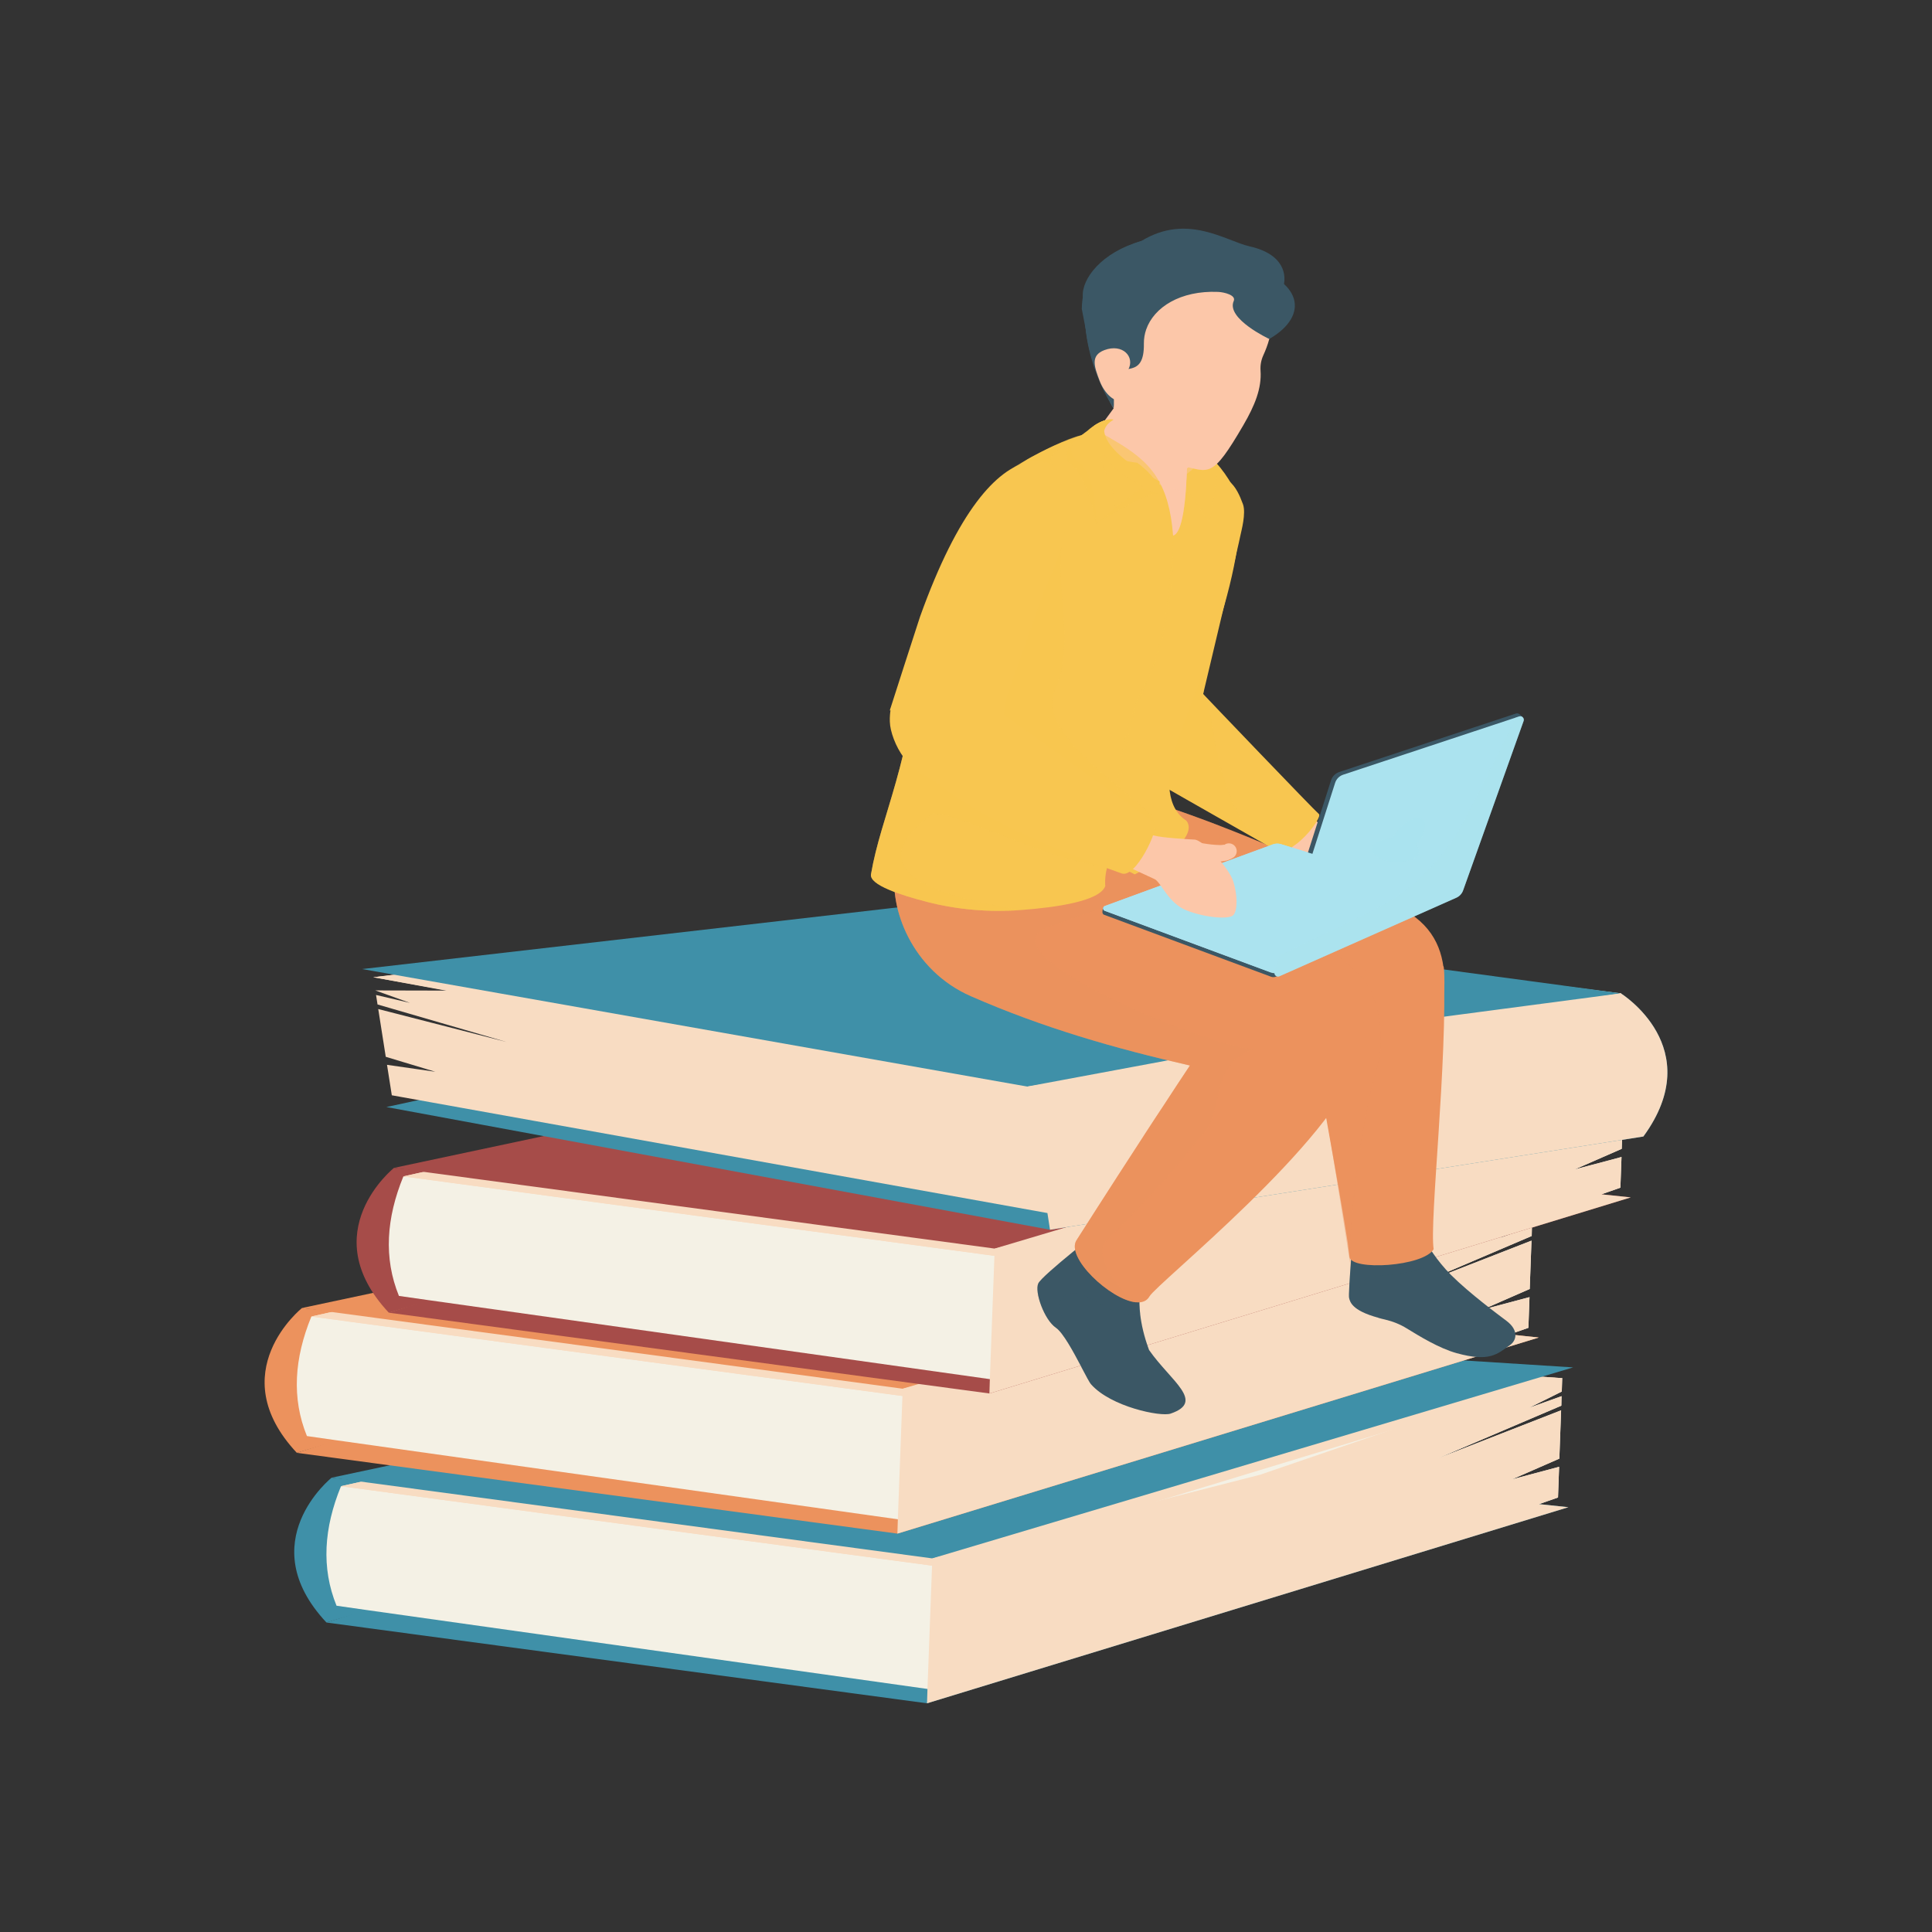 <?xml version="1.0" encoding="utf-8"?>
<!-- Generator: Adobe Illustrator 27.5.0, SVG Export Plug-In . SVG Version: 6.00 Build 0)  -->
<svg version="1.1" id="Layer_1" xmlns="http://www.w3.org/2000/svg" xmlns:xlink="http://www.w3.org/1999/xlink" x="0px" y="0px"
	 viewBox="0 0 450 450" style="enable-background:new 0 0 450 450;" xml:space="preserve">
<rect x="0" y="0" width="450" height="450" fill="#333333" stroke="none"/>
<g>
	<g>
		<g>
			<path style="fill:#3F90A8;" d="M77.244,344.179c0,0-18.764,14.982-1.215,33.727l84.602-24.918L77.244,344.179z"/>
			<polygon style="fill:#3F90A8;" points="365.31,351.057 215.921,396.731 76.023,377.914 85.225,374.983 226.822,329.584 
				226.924,329.584 293.484,343.499 358.472,350.337 			"/>
			<path style="fill:#F4F1E5;" d="M363.768,324.116l-7.661,3.805l7.61-2.725l-0.052,2.211l-28.792,12.288l28.74-11.208l-0.411,11.26
				l-11.054,4.833l11.002-2.931l-0.257,7.147l-4.421,1.542l-142.088,43.103l-0.359-0.051l-130.8-18.407l-6.838-0.977
				c-3.599-8.843-2.93-18.149,1.028-27.815l147.406-16.607h0.102l130.005-7.833l6.941-0.771L363.768,324.116z"/>
			<polygon style="fill:#F8DCC2;" points="79.393,346.166 232.565,312.134 363.883,320.996 219.289,364.967 			"/>
			<polygon style="fill:#F8DCC2;" points="79.393,346.166 232.565,312.134 363.883,320.996 217.252,364.693 			"/>
			<path style="fill:#3F90A8;" d="M77.244,344.179l142.707-30.332c6.915-2.446,14.228-3.566,21.558-3.301l124.905,7.948
				L217.14,362.979L77.244,344.179z"/>
			<polygon style="fill:#F8DCC2;" points="365.31,351.057 215.921,396.731 216.025,393.389 217.156,363.003 293.484,343.499 
				356.929,321.751 363.87,320.98 363.768,324.116 356.107,327.921 363.716,325.196 363.664,327.407 334.872,339.694 
				363.613,328.486 363.202,339.746 352.148,344.579 363.15,341.648 362.893,348.795 358.472,350.337 			"/>
		</g>
		<g>
			<path style="fill:#EC925D;" d="M70.345,304.658c0,0-18.763,14.982-1.215,33.727l84.601-24.918L70.345,304.658z"/>
			<polygon style="fill:#EC925D;" points="358.411,311.536 209.023,357.21 69.124,338.392 78.327,335.462 219.923,290.063 
				220.025,290.063 286.585,303.979 351.573,310.816 			"/>
			<path style="fill:#F4F1E5;" d="M356.869,284.595l-7.661,3.805l7.61-2.725l-0.052,2.211l-28.792,12.288l28.741-11.208
				l-0.411,11.26l-11.054,4.833l11.002-2.931l-0.257,7.147l-4.421,1.542L209.486,353.92l-0.36-0.051L78.327,335.462l-6.839-0.977
				c-3.599-8.844-2.93-18.149,1.028-27.815l147.406-16.607h0.102l130.005-7.833l6.941-0.771L356.869,284.595z"/>
			<polygon style="fill:#F8DCC2;" points="72.494,306.645 225.666,272.613 356.985,281.475 212.39,325.446 			"/>
			<polygon style="fill:#F8DCC2;" points="72.494,306.645 225.666,272.613 356.985,281.475 210.354,325.172 			"/>
			<path style="fill:#EC925D;" d="M70.345,304.658l142.708-30.332c6.914-2.446,14.228-3.565,21.557-3.301l124.905,7.948
				l-149.273,44.484L70.345,304.658z"/>
			<polygon style="fill:#F8DCC2;" points="358.411,311.536 209.023,357.21 209.126,353.868 210.257,323.482 286.585,303.979 
				350.03,282.23 356.971,281.459 356.869,284.595 349.208,288.4 356.818,285.675 356.766,287.886 327.973,300.174 356.714,288.966 
				356.303,300.226 345.249,305.058 356.251,302.128 355.994,309.274 351.573,310.816 			"/>
		</g>
		<g>
			<path style="fill:#A64C49;" d="M91.773,272.018c0,0-18.763,14.982-1.215,33.728l84.601-24.918L91.773,272.018z"/>
			<polygon style="fill:#A64C49;" points="379.84,278.896 230.452,324.57 90.553,305.752 99.756,302.821 241.352,257.422 
				241.455,257.422 308.013,271.338 373.002,278.176 			"/>
			<path style="fill:#F4F1E5;" d="M378.298,251.955l-7.661,3.805l7.61-2.725l-0.051,2.21l-28.793,12.288l28.741-11.208l-0.411,11.26
				l-11.054,4.833l11.002-2.931l-0.258,7.147l-4.421,1.542l-142.087,43.103l-0.36-0.051L99.756,302.821l-6.838-0.977
				c-3.599-8.843-2.93-18.15,1.028-27.815l147.406-16.607h0.102l130.005-7.832l6.941-0.771L378.298,251.955z"/>
			<polygon style="fill:#F8DCC2;" points="93.923,274.005 247.095,239.973 378.414,248.835 233.82,292.806 			"/>
			<polygon style="fill:#F8DCC2;" points="93.923,274.005 247.095,239.973 378.414,248.835 231.782,292.532 			"/>
			<path style="fill:#A64C49;" d="M91.773,272.018l142.708-30.332c6.915-2.445,14.228-3.565,21.557-3.3l124.906,7.949
				L231.67,290.818L91.773,272.018z"/>
			<polygon style="fill:#F8DCC2;" points="379.84,278.896 230.452,324.57 230.555,321.228 231.687,290.842 308.013,271.338 
				371.46,249.59 378.4,248.819 378.298,251.955 370.637,255.759 378.247,253.035 378.195,255.245 349.402,267.534 378.143,256.325 
				377.732,267.585 366.678,272.418 377.681,269.487 377.423,276.634 373.002,278.176 			"/>
		</g>
		<g>
			<path style="fill:#3F90A8;" d="M382.769,264.716l-11.15-2.481l-78.576-17.605l5.731-0.875l8.44-1.332l10.334-1.657l53-8.333
				l6.958-1.073C377.507,231.361,397.923,244.006,382.769,264.716z"/>
			<polygon style="fill:#3F90A8;" points="382.769,264.716 244.566,286.428 89.999,257.849 157.763,243.131 163.424,241.745 
				194.496,228.752 225.656,221.1 258.363,230.781 303.107,241.183 306.798,242.285 307.215,242.424 307.735,242.56 
				373.461,261.964 			"/>
			<path style="fill:#F8DCC2;" d="M101.399,249.635l-11.55-3.486l-1.748-11.124l29.886,7.671l-30.054-8.737l-0.346-2.208
				l7.896,1.838l-8.063-2.899l290.107,0.677c5.492,20.645,4.973,20.551,2.425,29.725l-135.989,21.45L91.259,255.112l-1.116-7.094
				L101.399,249.635z"/>
			<polygon style="fill:#F8DCC2;" points="375.632,233.596 219.991,211.644 86.938,227.617 237.426,255.323 			"/>
			<polygon style="fill:#F8DCC2;" points="377.826,232.489 377.527,231.366 219.991,211.644 86.938,227.617 239.631,255.016 			"/>
			<path style="fill:#3F90A8;" d="M377.527,231.366l-144.809-19.529c-7.157-1.601-14.552-1.838-21.797-0.7L84.351,225.713
				l154.971,27.379L377.527,231.366z"/>
			<path style="fill:#F8DCC2;" d="M382.769,264.716l-138.203,21.712l-0.602-3.888l-4.333-27.524l-0.326-1.943l63.802-11.89
				l66.976-8.835l7.424-0.987C377.507,231.361,397.923,244.006,382.769,264.716z"/>
		</g>
	</g>
	<g>
		<path style="fill:#3B5765;" d="M351.676,313.318c-2.974,2.108-4.733,3.965-12.369,1.866c-4.166-1.145-8.848-4.062-11.628-5.761
			c-1.553-0.967-3.264-1.645-5.055-2.068c-0.532-0.13-1.035-0.237-1.486-0.376c-0.057-0.021-0.114-0.042-0.2-0.086
			c-6.184-1.695-6.472-3.759-6.698-4.55c-0.268-0.923,1.038-16.293,1.038-16.293l17.115,3.722c0,0,2.163,3.785,5.604,7.216
			c4.269,4.257,11.01,9.245,12.883,10.654C353.74,309.792,353.317,312.179,351.676,313.318z"/>
		<path style="opacity:0.28;fill:#3B5765;" d="M334.136,292.406c0,0,2.067,3.682-12.751,4.742c-9.195,0.657-2.298,8.784-0.446,9.745
			c-6.184-1.695-6.472-3.759-6.698-4.55c-0.268-0.923,1.038-16.293,1.038-16.293l17.115,3.722
			C332.394,289.772,332.922,290.829,334.136,292.406z"/>
		<path style="fill:#EC925D;" d="M336.408,230.108c-0.273,6.778-4.61,8.85-7.599,14.055c-2.051-0.579-5.145-0.982-8.953-1.277
			c-3.557-0.296-7.77-0.461-12.315-0.588c-23.266-0.744-55.72-0.39-60.52-6.221c-1.296-1.559-7.015-24.12-7.927-25.75
			c-1.932-3.472-2.953-7.048-3.047-10.337c-0.146-5.968,2.666-11.013,8.393-13.032c3.25-1.18,7.483-1.324,12.577-0.057
			c2.045,0.775,6.059-1.806,8.202-1.154c1.855,0.572,3.685,1.176,5.518,1.807c4.474,1.478,8.878,3.076,13.205,4.738
			c17.07,6.508,33.945,14.719,44.576,20.549C335.079,217.185,336.673,223.495,336.408,230.108z"/>
		<path style="fill:#EC925D;" d="M336.298,225.389c0.877,22.361-3.388,58.837-2.373,65.574c-2.393,4.046-19.121,5.08-19.604,1.807
			c-0.338-2.673-0.33-2.762-0.374-3.148c-1.788-11.57-8.41-48.204-9.37-51.982c-0.009-0.083,0.03-0.227,0.125-0.378
			c0.776-1.542,6.098-5.893,11.891-10.297C324.189,221.209,336.229,223.639,336.298,225.389z"/>
		<path style="opacity:0.4;fill:#EC925D;" d="M320.65,249.154c-3.7,12.396-6.889,37.89-5.992,46.29
			c-1.788-11.57-7.711-48.359-8.67-52.137c-0.009-0.083,1.458-0.858,1.552-1.009c-23.266-0.744-55.72-0.39-60.52-6.221
			c-1.296-1.559-7.015-24.12-7.927-25.75c-1.932-3.472-2.953-7.048-3.047-10.337l34.69-12.437c4.474,1.478,8.878,3.076,13.205,4.738
			c0,0,1.772,0.332-1.215,5.381c-1.207,2.039,2.352,7.184,4.362,8.439c10.985,6.86,22.984,14.239,29.503,20.853
			C321.441,231.883,322.847,241.794,320.65,249.154z"/>
		<path style="fill:#F8C650;" d="M288.92,124.695c-0.294,1.712-6.217,26.61-8.672,36.906c0,0.024,0,0.049,0,0.049
			c-0.614,2.617-1.014,4.28-1.014,4.353c-5.31-0.685-15.369-3.277-19.585-8.535c-1.468-1.835-2.215-4.011-1.761-6.53
			c0.774-4.304,4.242-14.258,5.337-18.318c1.521-5.674,3.495-10.346,5.817-13.892c2.588-4.035,5.63-6.604,8.992-7.533
			c7.952-2.177,9.979,2.25,11.474,6.236C290.281,119.559,289.107,123.741,288.92,124.695z"/>
		<path style="fill:#FCC7A9;" d="M304.055,188.795c0,0,4.007,4.198,6.106,4.961c2.099,0.763,6.106-0.572,10.304,0
			c4.198,0.572,5.366,6.293,6.106,7.633c0.74,1.339,0.93,5.503-3.351,5.709c-4.282,0.206-9.105-6.311-9.216-4.001
			c1.622,2.855,2.971,4.535,0.928,4.588c-2.044,0.054-5.225-5.913-8.242-6.843c-3.017-0.93-5.306-2.019-6.069-3.885
			C299.857,195.091,304.055,188.795,304.055,188.795z"/>
		<path style="fill:#F8C650;" d="M297.138,198.042c0,0-1.094-0.636-2.908-1.663c-0.027,0-0.053,0-0.08-0.049
			c-7.898-4.475-28.763-16.387-31.058-17.707c-2.801-1.614-7.151-7.264-8.511-9.269c0.32-5.16,2.268-9.27,5.07-11.886
			c5.363-4.965,13.874-4.574,20.598,4.182c0.027,0.073,26.015,27.221,26.949,27.955
			C308.211,190.412,300.976,199.744,297.138,198.042z"/>
		<path style="fill:#F8C650;" d="M257.322,102.701l-2.483-3.513c0,0,3.303-2.758,7.372-1.038L257.322,102.701z"/>
		<path style="fill:#F8C650;" d="M254.839,99.188c0,0,3.303-2.758,7.372-1.038c4.07,1.719-4.889,4.551-4.889,4.551L254.839,99.188z"
			/>
		<path style="fill:#3B5765;" d="M295.638,78.953c-7.404,6.329-8.367,16.998-22.603,16.998s-11.731,3.525-15.894-5.281
			c-4.056-8.581-4.287-13.188-4.931-21.571c-0.318-4.142,4.367-10.348,13.625-12.957c10.691-6.573,19.749,0.018,25.243,1.247
			c8.047,1.8,8.745,6.755,7.745,9.678C298.903,74.605,298.151,75.12,295.638,78.953z"/>
		<path style="fill:#EC925D;" d="M307.269,223.825c0.086,0.759-3.524,9.329-6.842,16.831c-0.187,0.435-0.374,0.87-0.591,1.309
			c-2.395,5.475-4.506,10.061-4.652,10.078c-4.599-0.927-9.14-1.86-13.604-2.891c-1.483-0.305-2.938-0.613-4.428-0.976
			c-17.603-4.005-34.355-8.846-50.971-16.127c-13.874-6.054-19.196-20.648-17.644-29.902c0.173-1.084,0.352-2.109,0.509-3.074
			c2.541-15.131,2.694-14.823,22.555-13.854c3.595,0.154,12.935,4.298,16.462,5.406c8.993,2.912,5.965-1.889,13.48,2.847
			c0.446,0.275,0.894,0.579,1.339,0.853c3.658,2.276,7.005,4.409,10.095,6.365c14.013,8.848,22.679,14.606,29.673,19.696
			c0.318,0.2,0.64,0.43,0.933,0.663c1.16,0.844,2.292,1.691,3.39,2.513C307.1,223.637,307.2,223.744,307.269,223.825z"/>
		<path style="fill:#3B5765;" d="M272.662,329.256c-2.305,0.794-13.9-1.587-18.512-6.799c-0.403-0.428-1.241-2.077-2.293-4.057
			c-0.004-0.029-0.004-0.029-0.007-0.059c-1.809-3.432-4.21-7.92-5.91-9.087c-2.723-1.85-5.032-8.388-4.099-10.327
			c0.933-1.939,15.034-12.912,15.034-12.912l9.449,10.577c0,0-1.445,3.417-0.76,9.459c0.272,2.394,0.885,5.192,2.077,8.398
			C272.725,321.738,280.802,326.47,272.662,329.256z"/>
		<path style="opacity:0.28;fill:#3B5765;" d="M266.324,296.593c0,0-1.445,3.417-0.76,9.459c-1.686,0.517-4.739,0.449-9.785-2.585
			c-8.853-5.323-9.152,0.122-8.846,1.772c0.309,1.679,2.999,7.672,4.917,13.102c-1.809-3.432-4.21-7.92-5.91-9.087
			c-2.723-1.85-5.032-8.388-4.099-10.327c0.933-1.939,15.034-12.912,15.034-12.912L266.324,296.593z"/>
		<path style="fill:#EC925D;" d="M316.63,246.919c-5.88,19.058-47.202,52.013-48.898,55.044c-0.614,1.104-1.752,1.5-3.128,1.36
			c0,0-0.029,0.003-0.058,0.007c-5.922-0.6-16.545-10.571-13.745-14.555c0,0,6.821-10.767,15.634-24.304
			c0.026-0.032,0.048-0.094,0.074-0.126c1.536-2.362,3.123-4.79,4.766-7.253c1.914-2.937,3.879-5.94,5.878-8.916
			c0.203-0.29,0.404-0.607,0.634-0.93c1.866-2.843,3.76-5.69,5.636-8.445c0.524-1.892,10.628-21.253,11.129-23.35
			c3.028,1.667,5.727,3.313,8.1,4.936c0.318,0.2,0.64,0.43,0.933,0.663c1.16,0.844,2.292,1.691,3.39,2.513
			c0.127,0.074,0.227,0.181,0.296,0.262C318.141,232.614,319.512,240.265,316.63,246.919z"/>
		<path style="opacity:0.43;fill:#EC925D;" d="M244.556,215.742c23.486-7.978,29.946-11.802,29.612-14.299
			c-3.09-1.955-7.627-4.841-11.285-7.117l-16.021,0.044l-37.278,4.229l-0.537,0.475c-0.157,0.964-0.336,1.99-0.509,3.074
			c-1.552,9.254,3.77,23.847,17.644,29.902c16.615,7.281,33.367,12.122,50.971,16.127c-0.386,0.465-26.351,40.599-26.351,40.599
			c-2.8,3.984,7.822,13.956,13.745,14.555c-2.911-1.947-10.526-10.778-6.772-14.447c14.147-13.829,21.259-23.448,21.259-23.448
			c7.205-6.402,1.489-16.718,13.177-21.271C286.165,245.617,226.323,221.936,244.556,215.742z"/>
		<path style="opacity:0.51;fill:#F8C650;" d="M294.15,196.33c-7.898-4.475-28.763-16.387-31.058-17.707
			c-2.801-1.614-7.151-7.264-8.511-9.269c0.32-5.16,2.268-9.27,5.07-11.886c-1.468-1.835-2.215-4.011-1.761-6.53
			c0.774-4.304,4.242-14.258,5.337-18.318c1.521-5.674,3.495-10.346,5.817-13.892l12.594,2.079c0,0-0.373,36.221-1.387,40.795
			c0,0.024,1.657,3.882,2.212,8.106C282.947,173.41,285.985,191.195,294.15,196.33z"/>
		<path style="fill:#F8C650;" d="M288.84,118.532c0,0.318,0,0.636-0.027,0.929v0.22c0.027,20.055-15.556,52.436-16.116,58.624
			c0,0.049-2.083,9.16,3.574,12.805c0,0,4.666,4.096-11.952,12.533c-0.16-0.098-0.374-0.196-0.587-0.294
			c-1.361-0.709-2.561-1.419-3.388-2.323c-0.934-1.003-1.334-2.201-0.801-3.84c-0.8,1.835-1.281,3.326-1.601,4.525
			c-0.107,0.416-0.186,0.807-0.267,1.149c-0.373,1.859-0.266,2.886-0.24,3.522c-1.254,3.497-11.34,4.965-19.558,5.576
			c-0.134,0-0.24,0.024-0.374,0.024c-7.204,0.514-14.461-0.098-21.452-1.883c-6.377-1.639-13.581-3.987-13.181-6.457
			c2.374-13.941,9.258-25.313,11.687-54.687c0.16-2.201,10.219-28.052,17.29-36.392c0.774-0.905,1.521-1.59,2.161-2.03
			c0.453-0.293,0.8-0.538,1.094-0.758c2.135-1.443,3.042-2.25,6.19-3.889c0.72-0.391,1.548-0.807,2.535-1.296
			c18.037-8.78,35.487-6.971,44.025,10.028c0.374,0.807,0.214,0.367,0.694,1.981C288.707,117.26,288.814,117.871,288.84,118.532z"/>
		<path style="fill:#FCC7A9;" d="M283.546,102.623l-7.071,6.494c-0.028,1.028-0.085,2.197-0.155,3.437
			c-0.31,5.296-1.071,11.677-3.085,12.185c-0.465-6.029-1.732-10.227-3.733-13.424c-1.226-2-2.761-3.62-4.536-5.057
			c-2.592-2.127-5.733-3.873-9.368-5.93c0.198-0.38,8.96-12.241,8.96-12.241C267.079,84.621,285.349,99.257,283.546,102.623z"/>
		<path style="opacity:0.39;fill:#FCC7A9;" d="M283.493,104.467l-7.071,5.953c-0.028,0.943-0.462,14.036-3.24,14.319
			c1.183-0.54,1.954-4.444,2.266-6.728c0.327-2.39,0.196-4.245-3.224-4.248c-0.972-0.258-1.887-0.723-2.775-1.33
			c-1.226-1.834-2.761-3.318-4.536-4.636c-14.738-1.799-5.571-10.232-5.571-10.232L283.493,104.467z"/>
		<path style="fill:#F8C650;" d="M270.057,112.184c-0.051,0.345-0.216,1.83,0.429,3.329c0,0-6.208-0.12-7.8-2.268
			c-1.555-2.099,6.375-1.512,7.303-1.178C270.04,112.086,270.064,112.133,270.057,112.184z"/>
		<path style="opacity:0.51;fill:#F8C650;" d="M245.642,160.941c4.698-10.687,0.48-22.868,1.521-33.531
			c1.071-10.978-0.092-16.45-2.191-19.169c-1.764-1.934,3.967-5.839,5.919-4.946c-3.726,0.977-2.375,4.072-1.432,4.849
			c3.808,2.867,5.847,13.755,5.847,13.755s11.324-7.01,14.276-6.987c-4.461-0.796-17.675-13.555-17.675-13.555
			c-4.457,0.831-15.838,7.409-15.531,7.353c-0.306,0.283-1.914,1.53-2.368,1.823c-0.64,0.441-1.387,1.125-2.161,2.03
			c-7.071,8.34-17.13,34.191-17.29,36.392c-2.428,29.374-9.312,40.746-11.687,54.687c-0.401,2.47,6.804,4.818,13.181,6.457
			c6.991,1.785,14.248,2.397,21.452,1.883c-8.191-1.639-42.042-6.24-20.572-22.281c2.72-2.032,28.923,11.593,40.904,12.058
			c0.027-0.024,0.053-0.049,0.107-0.049c0.907-0.391,4.056,0.807,5.79,1.639c0.214,0.098,0.427,0.195,0.587,0.294
			c6.057-4.28,4.699-9.699,4.726-11.95C269.098,187.683,240.748,172.071,245.642,160.941z"/>
		<path style="fill:#F8C650;" d="M258.525,112.796c3.626,0.135,11.289-1.011,11.517-0.683c0.015,0.021,0.012,0.048,0.008,0.072
			c-0.037,0.269-0.231,1.935,0.436,3.327C266.485,112.293,258.973,114.762,258.525,112.796z"/>
		<path style="fill:#F8C650;" d="M269.998,112.073c-0.606-0.219-1.972,0.401-3.634,1.421c-2.043,1.265-4.536,3.137-6.635,4.79
			c-2.479,1.963-4.424,3.616-4.424,3.616s0.141-11.324-4.254-14.513c-4.339-3.138,1.479-6.378,2.226-7.05
			c0.845-0.736,1.507-1.214,2.028-1.485c0-0.013,0-0.013,0-0.013s2.156-1.317,3.578-1.188c1.409,0.129-1.042,0.233-1.704,2.712
			C257.715,105.759,268.308,111.169,269.998,112.073z"/>
		<path style="opacity:0.55;fill:#F8C650;" d="M276.267,114.939c1.294-1.156,3.491,5.209,5.435,6.459
			c0.747-3.499,1.596-9.095,1.794-10.704C280.139,108.933,276.971,112.276,276.267,114.939z"/>
		<path style="fill:#F8C650;" d="M276.26,115.139c0,0,0.514-2.655,2.524-3.609c1.805-0.856-1.539-0.015-2.241,0.166
			c-0.08,0.021-0.127,0.084-0.131,0.161L276.26,115.139z"/>
		<path style="fill:#F8C650;" d="M276.474,111.731c0,0,1.119-0.547,2.566,3.782c1.448,4.328,2.606,5.301,2.606,5.301
			s0.289-7.679,1.254-8.705c0.965-1.026-0.965-4.742-0.965-4.742L276.474,111.731z"/>
		<path style="fill:#FCC7A9;" d="M294.235,82.79c-0.504,1.111-0.715,2.324-0.63,3.541c0.289,4.108-1.327,8.106-4.017,12.72
			c-7.329,12.574-7.885,10.88-14.38,9.401c-4.007-0.912-7.658-3.005-10.468-6.003c-3.894-4.155-7.327-9.975-10.202-18.384
			c-1.076-3.145-0.881-6.62,0.633-9.58c7.457-14.575,21.477-8.596,33.977-5.83C298.564,70.738,296.31,78.22,294.235,82.79z"/>
		<path style="fill:#3B5765;" d="M295.638,78.953c0,0-10.119-4.72-8.28-8.845c0.602-1.35-2.185-2.058-3.662-2.119
			c-8.747-0.361-14.928,3.571-16.729,8.757c-0.366,1.056-0.549,2.169-0.536,3.31c0.127,8.396-5.311,4.339-6.649,7.509
			c-0.733,1.718-1.944,2.099-2.17,4.113c-2.955-4.496-4.432-13.488-5.645-19.735c0.125-6.189,2.701-10.772,10.082-14.298
			c12.34-5.903,22.919-1.127,28.37,4.423c0,0,0,0.014,0.014,0.028C302.837,65.068,305.383,73.305,295.638,78.953z"/>
		<path style="fill:#3B5765;" d="M259.785,87.559c-0.731,1.729-0.161,5.517-0.39,7.535c-5.645-8.589-12.821-30.049,2.654-37.454
			L259.785,87.559z"/>
		<path style="fill:#FCC7A9;" d="M262.774,86.147c-1.518,2.754,0.719,6.418-1.12,7.111c-1.839,0.694-4.319-1.365-5.539-4.599
			c-1.22-3.234-2.209-5.855,1.12-7.111C261.484,79.946,264.442,83.12,262.774,86.147z"/>
		<path style="fill:#F8C650;" d="M233.974,163.816l9.235-26.241c9.452-19.292,3.597-27.585,2.604-28.7
			c-1.248-1.4-4.74-1.731-6.326-1.337c-7.406,1.839-16.285,11.246-25.201,36.128c-0.14,0.392-6.853,21.153-7.036,21.798
			C207.175,165.764,225.144,162.291,233.974,163.816z"/>
		<path style="opacity:0.69;fill:#F8C650;" d="M273.214,126.108c0.176,12.123-1.785,24.531-7.255,35.454
			c-2.398,5.556-3.665,11.54-4.588,17.516c-0.901,5.993-1.496,12.039-1.796,18.109l-0.064,0c-0.045-6.08,0.314-12.179,1.244-18.202
			c0.942-6.001,2.228-12.05,4.886-17.57c2.977-5.326,4.598-11.248,5.593-17.22c0.997-5.978,1.66-12.014,1.915-18.086
			L273.214,126.108z"/>
		<path style="opacity:0.14;fill:#F8C650;" d="M259.729,117.87c0.45-4.093-5.727-13.256-2.536-11.905
			c1.935,3.804,7.198,6.172,9.171,7.528c-2.043,1.265-4.536,3.137-6.635,4.79C259.701,118.167,259.715,118.025,259.729,117.87z"/>
		<g>
			<path style="fill:#3B5765;" d="M298.203,197.544c-0.619-0.19-1.283-0.173-1.891,0.05l-38.587,14.149
				c-0.231-0.196-0.655-0.531-0.727-0.413c-0.111,0.183-0.252,0.922-0.221,1.172c0,0.003,0,0.006,0,0.006
				c0.001,0.012-0.001,0.034,0.001,0.042c0,0,0.009-0.004,0.011-0.001c0.015,0.217,0.133,0.428,0.377,0.518l38.868,14.425
				c0.393,0.146,0.826,0.134,1.21-0.032l40.108-17.849L298.203,197.544z"/>
			<path style="fill:#ABE3EF;" d="M297.408,226.54l40.781-17.642l-39.82-12.274c-0.619-0.19-1.283-0.173-1.891,0.05l-39.145,14.354
				c-0.521,0.191-0.522,0.927-0.002,1.12l38.868,14.425C296.591,226.717,297.024,226.706,297.408,226.54z"/>
			<path style="fill:#3B5765;" d="M354.736,167.131c-1.024-1.16-1.309-1.043-1.834-0.872l-40.978,13.564
				c-0.898,0.297-1.6,1.006-1.888,1.907l-14.092,44.04c-0.217,0.678,0.469,1.293,1.12,1.005l41.2-18.29
				c0.74-0.329,1.314-0.946,1.586-1.709l13.988-39.174C354.109,167.542,354.405,167.418,354.736,167.131z"/>
			<path style="fill:#ABE3EF;" d="M297.408,226.54l40.781-17.642l-39.82-12.274c-0.619-0.19-1.283-0.173-1.891,0.05l-39.145,14.354
				c-0.521,0.191-0.522,0.927-0.002,1.12l38.868,14.425C296.591,226.717,297.024,226.706,297.408,226.54z"/>
			<path style="fill:#ABE3EF;" d="M298.768,225.099l36.903-15.964l-24.995-6.798c-0.56-0.172-1.161-0.157-1.711,0.045
				l-35.423,12.989c-0.471,0.173-0.473,0.838-0.002,1.013l24.133,8.743C298.029,225.26,298.421,225.249,298.768,225.099z"/>
			<path style="fill:#ABE3EF;" d="M285.784,209.468l11.545-4.044c0.209-0.073,0.208-0.369-0.001-0.441l-7.771-2.671
				c-0.193,0.002-0.37,0.004-0.563,0.006l-11.151,4.089c0,0.158,0,0.16,0,0.319l7.566,2.741
				C285.538,209.467,285.656,209.468,285.784,209.468z"/>
			<path style="fill:#ABE3EF;" d="M298.003,227.39l41.199-18.29c0.741-0.329,1.314-0.947,1.586-1.709l14.088-39.457
				c0.231-0.647-0.384-1.276-1.035-1.06l-40.978,13.564c-0.898,0.297-1.6,1.006-1.888,1.907l-14.092,44.04
				C296.667,227.064,297.353,227.679,298.003,227.39z"/>
			<path style="opacity:0.54;fill:#ABE3EF;" d="M329.836,196.867c0.009-0.011,0.019-0.019,0.028-0.03
				c1.974-2.337,2.639-5.021,1.485-5.996c-1.154-0.974-3.689,0.13-5.663,2.467c-0.546,0.646-0.981,1.317-1.315,1.973
				c-2.665,0.048-4.768,1.052-4.846,2.418c-0.087,1.507,2.318,2.872,5.372,3.048c3.054,0.176,5.6-0.903,5.687-2.411
				C330.614,197.814,330.329,197.312,329.836,196.867z"/>
			<path style="opacity:0.45;fill:#ABE3EF;" d="M353.842,166.874l-0.863,0.285c-0.015,0.051-0.003,0.102-0.029,0.152
				c0,0-6.189,12.991-12.071,24.112c-4.828,9.128-12.442,16.466-21.742,20.952l-21.015,10.136l-1.239,3.874
				c-0.217,0.678,0.469,1.293,1.12,1.005l41.2-18.29c0.74-0.329,1.313-0.946,1.585-1.709l14.089-39.457
				C355.108,167.288,354.494,166.658,353.842,166.874z"/>
		</g>
		<path style="fill:#FCC7A9;" d="M253.978,185.64c0,0,12.443,8.371,14.605,8.937c2.161,0.566,7.678,0.877,9.664,0.982
			c1.986,0.104,7.995,6.534,9,9.718c1.006,3.184,1.029,6.681,0.057,7.831c-0.972,1.15-6.687,0.616-10.954-1.061
			c-4.268-1.677-5.978-6.686-7.468-7.305c-1.49-0.619-22.019-10.371-22.019-10.371L253.978,185.64z"/>
		<path style="fill:#F8C650;" d="M233.782,166.423l0.639-3.81c-7.905,3.917-20.534-7.257-26.919,2.35
			c0.012,0.021-0.574,2.488,0,4.964c0.693,2.992,2.347,6.169,4.616,8.413c1.603,1.585,4.423,2.967,5.459,3.478
			c8.96,7.469,23.927,14.646,43.604,21.594c3.357,1.395,8.839-10.514,7.864-11.718L233.782,166.423z"/>
		<path style="fill:#FCC7A9;" d="M278.211,196.059c1.282,0.272,2.664,0.501,3.97,0.645c0.652,0.066,1.308,0.12,1.904,0.119
			c0.54,0.042,1.252-0.163,1.059-0.027c0.802-0.604,1.942-0.444,2.546,0.358c0.604,0.802,0.444,1.942-0.358,2.546
			c-1.409,0.898-2.175,0.801-3.031,0.954c-0.821,0.08-1.584,0.086-2.347,0.082c-1.524-0.025-2.962-0.124-4.48-0.298
			c-1.22-0.139-2.096-1.241-1.957-2.461c0.139-1.22,1.241-2.097,2.462-1.957C278.05,196.029,278.143,196.045,278.211,196.059z"/>
	</g>
</g>
</svg>
